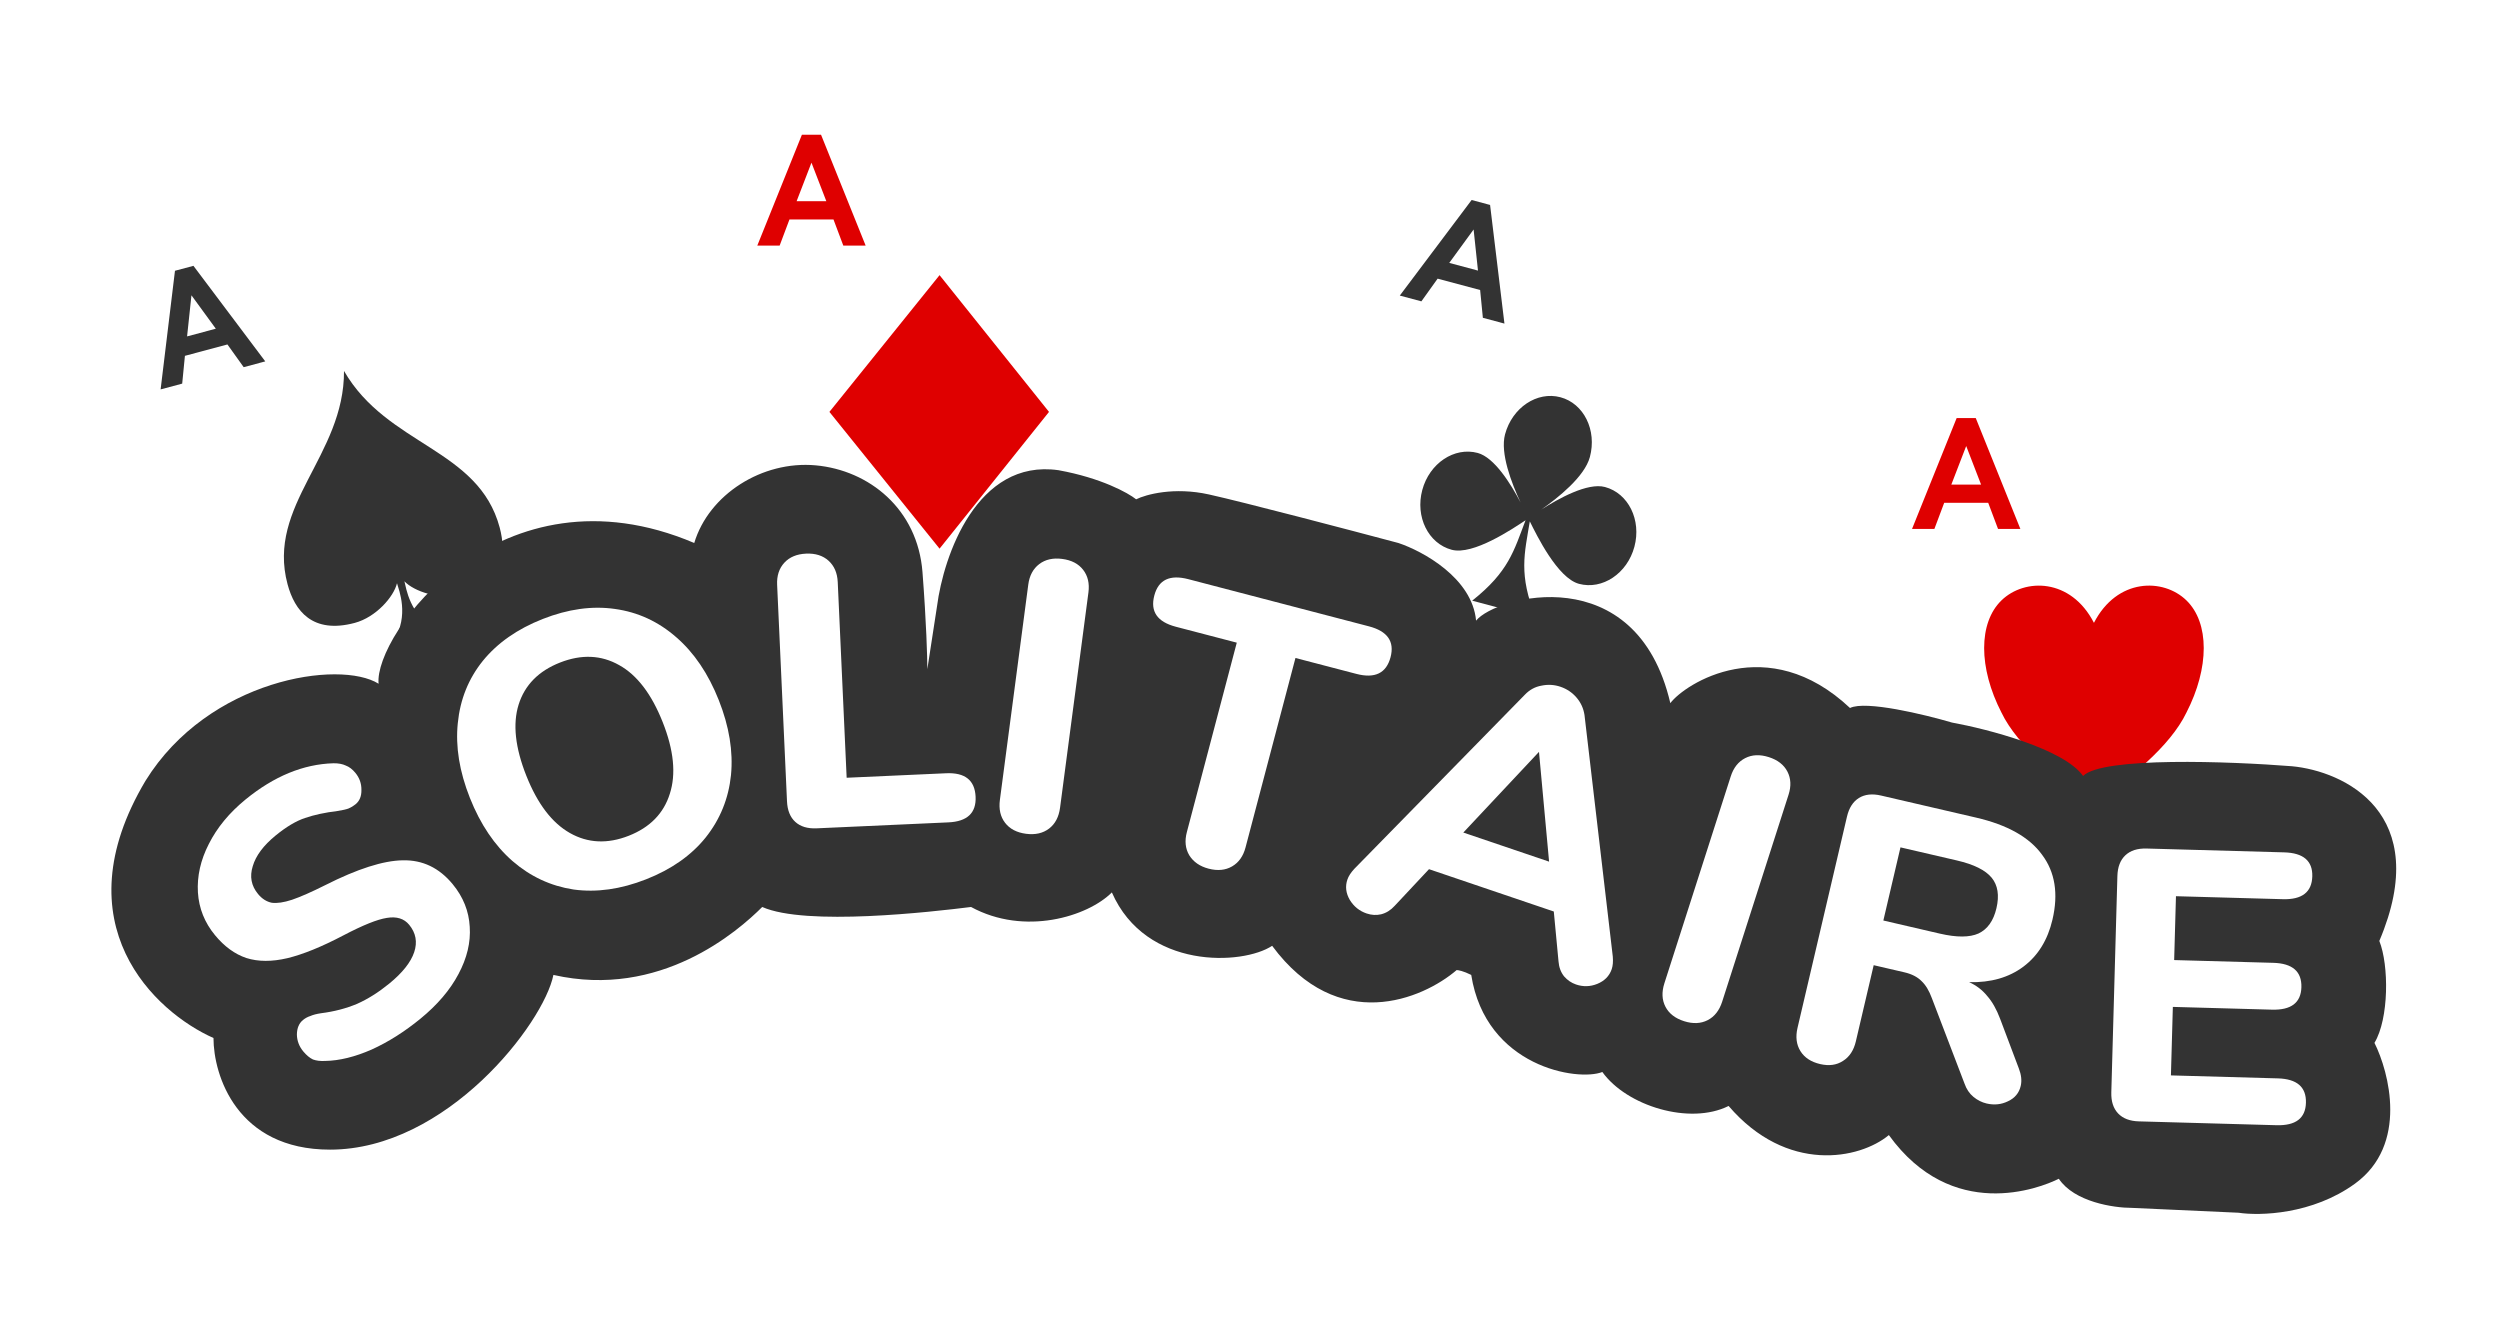 <svg width="487" height="257" viewBox="0 0 487 257" fill="none" xmlns="http://www.w3.org/2000/svg">
<g filter="url(#filter0_d)">
<g clip-path="url(#clip0)">
<path d="M358.247 71.999C358.247 69.348 360.399 67.199 363.054 67.199L432.747 67.199C435.402 67.199 437.554 69.348 437.554 71.999V182.396C437.554 185.047 435.402 187.196 432.747 187.196H363.054C360.399 187.196 358.247 185.047 358.247 182.396V71.999Z" fill="white"/>
<path d="M362.464 95.038H366.816L368.73 89.946H377.303L379.217 95.038H383.569L374.878 73.439H371.155L362.464 95.038ZM370.119 86.398L373.016 78.884L375.913 86.398H370.119Z" fill="#DF0000"/>
<path d="M433.818 159.357L429.466 159.357L427.552 164.449L418.979 164.449L417.065 159.357L412.713 159.357L421.404 180.956L425.127 180.956L433.818 159.357ZM426.162 167.997L423.265 175.511L420.368 167.997L426.162 167.997Z" fill="#DF0000"/>
<path fill-rule="evenodd" clip-rule="evenodd" d="M397.9 113.328C402.404 104.577 411.41 104.577 415.912 108.952C420.414 113.328 420.416 122.077 415.912 130.819C412.761 137.381 404.654 143.944 397.9 148.317C391.146 143.944 383.041 137.381 379.89 130.819C375.386 122.068 375.386 113.319 379.89 108.952C384.394 104.585 393.398 104.577 397.9 113.328Z" fill="#DF0000"/>
</g>
<g clip-path="url(#clip1)">
<path d="M264.578 26.236C265.265 23.676 267.9 22.156 270.464 22.842L337.783 40.855C340.347 41.542 341.869 44.174 341.182 46.734L312.57 153.37C311.883 155.931 309.247 157.45 306.683 156.764L239.364 138.751C236.8 138.065 235.278 135.433 235.966 132.872L264.578 26.236Z" fill="white"/>
<path d="M262.679 49.58L266.883 50.705L270.051 46.281L278.332 48.497L278.861 53.91L283.065 55.035L280.268 31.925L276.672 30.963L262.679 49.58ZM272.313 43.214L277.059 36.705L277.91 44.711L272.313 43.214Z" fill="#333333"/>
<path d="M314.932 130.15L310.728 129.025L307.56 133.449L299.279 131.233L298.75 125.82L294.547 124.695L297.343 147.805L300.939 148.767L314.932 130.15ZM305.298 136.517L300.553 143.026L299.702 135.019L305.298 136.517Z" fill="#333333"/>
<path fill-rule="evenodd" clip-rule="evenodd" d="M286.191 89.851C284.479 86.16 282.189 80.312 283.183 76.606C284.58 71.4 289.419 68.165 293.977 69.384C298.535 70.604 301.108 75.814 299.709 81.028C298.68 84.863 293.527 88.953 290.243 91.27C293.621 89.103 299.274 85.965 302.648 86.868C307.212 88.089 309.779 93.298 308.38 98.511C306.981 103.725 302.143 106.95 297.587 105.731C293.406 104.612 289.334 96.239 288.007 93.561C286.974 99.874 285.773 103.877 289.17 112.324L276.781 109.009C283.891 103.375 284.898 99.321 287.177 93.346C284.673 95.002 276.97 100.214 272.793 99.096C268.227 97.875 265.662 92.667 267.06 87.455C268.459 82.243 273.296 79.014 277.854 80.234C281.107 81.104 284.316 86.278 286.189 89.85L286.191 89.851Z" fill="#333333"/>
</g>
<g clip-path="url(#clip2)">
<path d="M133.305 16.8C133.305 14.149 135.457 12 138.112 12L207.805 12C210.46 12 212.612 14.149 212.612 16.8V127.198C212.612 129.848 210.46 131.997 207.805 131.997H138.112C135.457 131.997 133.305 129.848 133.305 127.198V16.8Z" fill="white"/>
<path d="M137.522 39.839H141.874L143.788 34.747H152.361L154.275 39.839H158.627L149.936 18.24H146.213L137.522 39.839ZM145.177 31.2L148.074 23.686L150.971 31.2H145.177Z" fill="#DF0000"/>
<path d="M208.876 104.158H204.524L202.61 109.25H194.037L192.123 104.158H187.771L196.462 125.758H200.185L208.876 104.158ZM201.221 112.798L198.324 120.312L195.427 112.798H201.221Z" fill="#DF0000"/>
<path fill-rule="evenodd" clip-rule="evenodd" d="M173.026 45.599L194.347 72.238L173.026 98.878L151.57 72.238L173.026 45.599Z" fill="#DF0000"/>
</g>
<g clip-path="url(#clip3)">
<path d="M11.244 46.689C10.557 44.129 12.079 41.497 14.643 40.811L81.962 22.797C84.525 22.111 87.161 23.631 87.848 26.191L116.46 132.827C117.147 135.388 115.626 138.02 113.062 138.706L45.743 156.719C43.179 157.405 40.543 155.886 39.856 153.325L11.244 46.689Z" fill="white"/>
<path d="M21.288 67.854L25.492 66.729L26.021 61.316L34.302 59.1L37.47 63.524L41.674 62.399L27.681 43.782L24.085 44.744L21.288 67.854ZM26.444 57.53L27.294 49.523L32.04 56.032L26.444 57.53Z" fill="#333333"/>
<path d="M106.88 111.538L102.677 112.663L102.148 118.077L93.867 120.293L90.699 115.868L86.495 116.993L100.488 135.611L104.084 134.648L106.88 111.538ZM101.725 121.863L100.874 129.869L96.129 123.36L101.725 121.863Z" fill="#333333"/>
<path fill-rule="evenodd" clip-rule="evenodd" d="M67.332 105.623C66.708 108.251 63.238 112.234 59.108 113.339C50.844 115.551 47.397 110.957 46.016 105.81C41.874 90.373 57.101 80.783 57.011 64.258C65.445 78.869 83.194 79.317 87.336 94.754C88.717 99.9 88.031 105.6 79.767 107.811C75.637 108.916 70.636 107.2 68.781 105.235C69.127 106.521 69.784 111.862 74.958 114.614L66.685 116.828C69.782 111.862 67.684 106.907 67.338 105.621L67.332 105.623Z" fill="#333333"/>
</g>
<path d="M18.343 144.099C1.694 172.083 20.235 189.163 31.587 194.205C31.587 201.454 36.128 215.95 54.29 215.95C76.994 215.95 95.913 191.369 97.805 181.915C118.617 186.642 133.752 173.407 138.482 168.68C146.996 172.461 171.591 169.625 179.159 168.68C189.565 174.352 201.863 170.57 206.592 165.843C213.214 180.97 232.134 180.024 237.81 176.243C250.675 193.638 267.135 186.642 273.757 180.97C274.072 180.97 275.081 181.159 276.595 181.915C279.433 199.878 297.406 202.714 302.136 200.823C306.866 207.441 319.164 211.223 326.731 207.441C338.083 220.677 352.273 217.84 357.949 213.113C370.246 230.131 387.274 223.513 391.058 221.622C394.085 226.16 401.779 227.294 405.247 227.294L426.059 228.24C430.158 228.87 440.438 228.618 448.762 222.567C459.168 215.004 455.384 200.823 452.546 195.151C455.384 190.424 455.384 180.024 453.492 175.297C464.087 150.339 446.555 142.208 436.465 141.263C424.482 140.318 399.572 139.372 395.788 143.154C392.004 137.86 377.183 134.015 370.246 132.754C364.886 131.179 353.408 128.406 350.381 129.918C334.299 114.792 318.218 125.191 315.38 128.973C308.758 100.611 281.325 108.174 277.541 112.901C276.784 104.582 267.135 99.35 262.405 97.775C252.945 95.254 232.323 89.833 225.512 88.321C218.701 86.808 213.214 88.321 211.322 89.266C209.746 88.006 204.511 85.106 196.187 83.594C180.294 81.325 173.799 100.296 172.537 110.065L170.645 122.355C170.645 120.149 170.456 113.279 169.699 103.447C168.753 91.157 159.294 83.594 148.888 82.648C138.482 81.703 128.077 88.321 125.239 97.775C87.4 81.703 62.804 115.737 63.75 125.191C56.182 120.464 30.641 124.246 18.343 144.099Z" fill="#333333"/>
<path d="M144.931 152.111C145.933 153.022 147.317 153.438 149.083 153.358L174.739 152.199C178.422 152.033 180.191 150.368 180.047 147.203C179.9 143.988 177.985 142.464 174.302 142.631L154.928 143.506L153.191 105.382C153.111 103.624 152.517 102.242 151.409 101.235C150.302 100.228 148.84 99.765 147.023 99.847C145.207 99.93 143.793 100.522 142.782 101.624C141.77 102.727 141.305 104.158 141.385 105.916L143.308 148.108C143.388 149.866 143.929 151.2 144.931 152.111Z" fill="white"/>
<path fill-rule="evenodd" clip-rule="evenodd" d="M115.85 163.293C110.918 165.233 106.212 165.895 101.732 165.278C97.28 164.597 93.316 162.75 89.84 159.738C86.345 156.68 83.577 152.579 81.536 147.435C79.494 142.291 78.708 137.437 79.178 132.873C79.629 128.262 81.254 124.217 84.055 120.737C86.902 117.238 90.791 114.519 95.724 112.579C100.655 110.639 105.338 109.986 109.772 110.621C114.252 111.237 118.239 113.075 121.734 116.133C125.21 119.145 127.969 123.223 130.01 128.367C132.052 133.511 132.847 138.388 132.396 142.999C131.926 147.562 130.277 151.617 127.449 155.163C124.649 158.643 120.782 161.353 115.85 163.293ZM112.482 154.806C116.616 153.18 119.281 150.455 120.479 146.632C121.724 142.79 121.261 138.134 119.089 132.663C116.918 127.191 114.092 123.491 110.611 121.563C107.112 119.587 103.272 119.422 99.092 121.066C94.912 122.711 92.222 125.444 91.024 129.267C89.855 133.025 90.356 137.64 92.527 143.111C94.698 148.582 97.534 152.306 101.033 154.281C104.532 156.257 108.349 156.431 112.482 154.806Z" fill="white"/>
<path d="M71.874 190.467C68.79 192.987 65.632 194.982 62.401 196.451C59.137 197.882 56.121 198.622 53.353 198.672C52.415 198.723 51.617 198.627 50.959 198.384C50.309 198.07 49.679 197.544 49.07 196.806C48.269 195.834 47.857 194.74 47.834 193.523C47.85 192.274 48.248 191.33 49.029 190.692C49.458 190.342 49.932 190.084 50.451 189.921C50.976 189.687 51.676 189.505 52.55 189.376C55.094 189.054 57.433 188.444 59.567 187.546C61.67 186.609 63.755 185.295 65.824 183.604C68.401 181.499 70.02 179.46 70.682 177.489C71.343 175.517 71.017 173.735 69.703 172.141C68.71 170.936 67.265 170.491 65.368 170.805C63.51 171.088 60.688 172.222 56.903 174.209C52.664 176.437 49.018 177.92 45.967 178.656C42.955 179.361 40.3 179.351 38.004 178.626C35.746 177.869 33.704 176.382 31.878 174.167C29.859 171.718 28.752 168.948 28.555 165.857C28.365 162.694 29.071 159.548 30.673 156.418C32.281 153.218 34.666 150.326 37.829 147.742C43.372 143.212 49.078 140.86 54.944 140.685C55.914 140.673 56.725 140.824 57.375 141.137C58.033 141.381 58.65 141.852 59.227 142.552C60.028 143.523 60.421 144.633 60.405 145.882C60.428 147.099 60.049 148.027 59.268 148.665C58.839 149.016 58.381 149.292 57.895 149.495C57.447 149.665 56.731 149.827 55.747 149.981C53.313 150.278 51.205 150.732 49.422 151.343C47.678 151.923 45.772 153.058 43.703 154.748C41.321 156.694 39.832 158.692 39.234 160.741C38.605 162.751 38.947 164.553 40.261 166.147C41.03 167.08 41.924 167.65 42.944 167.857C43.971 167.993 45.282 167.8 46.877 167.278C48.511 166.723 50.668 165.774 53.349 164.429C59.62 161.257 64.66 159.643 68.469 159.588C72.317 159.501 75.555 161.051 78.183 164.238C80.233 166.725 81.341 169.495 81.505 172.548C81.709 175.569 80.974 178.641 79.302 181.764C77.668 184.855 75.192 187.756 71.874 190.467Z" fill="white"/>
<path d="M189.869 154.421C188.066 154.185 186.708 153.475 185.794 152.291C184.881 151.107 184.542 149.617 184.779 147.822L190.309 105.871C190.54 104.126 191.249 102.799 192.439 101.89C193.629 100.98 195.125 100.643 196.927 100.879C198.73 101.114 200.088 101.824 201.002 103.008C201.915 104.193 202.257 105.657 202.027 107.402L196.497 149.354C196.26 151.148 195.547 152.5 194.357 153.41C193.168 154.319 191.671 154.656 189.869 154.421Z" fill="white"/>
<path d="M221.659 158.591C222.465 159.893 223.723 160.767 225.432 161.214C227.191 161.673 228.718 161.526 230.013 160.773C231.308 160.019 232.18 158.791 232.628 157.089L242.355 120.175L254.226 123.275C257.841 124.22 260.059 123.135 260.879 120.023C261.686 116.959 260.282 114.955 256.667 114.01L221.494 104.824C217.879 103.88 215.668 104.94 214.86 108.004C214.04 111.117 215.438 113.145 219.053 114.089L230.924 117.19L221.197 154.104C220.748 155.806 220.903 157.302 221.659 158.591Z" fill="white"/>
<path fill-rule="evenodd" clip-rule="evenodd" d="M304.169 178.318C304.258 179.304 304.189 180.13 303.961 180.797C303.505 182.129 302.564 183.085 301.139 183.664C299.778 184.212 298.404 184.251 297.018 183.78C296.109 183.472 295.33 182.942 294.68 182.191C294.047 181.392 293.686 180.419 293.598 179.274L292.68 169.561L268.37 161.316L261.687 168.452C260.914 169.305 260.032 169.856 259.04 170.104C258.113 170.32 257.171 170.266 256.214 169.942C254.828 169.472 253.74 168.598 252.95 167.321C252.176 165.996 252.017 164.667 252.473 163.335C252.701 162.669 253.153 161.972 253.828 161.245L287.041 127.332C287.958 126.368 289.04 125.779 290.287 125.564C291.551 125.302 292.78 125.374 293.975 125.779C295.218 126.201 296.26 126.899 297.1 127.875C297.94 128.85 298.459 129.983 298.658 131.272L304.169 178.318ZM291.762 159.848L289.795 138.464L275.053 154.181L291.762 159.848Z" fill="white"/>
<path d="M314.428 188.11C315.115 189.437 316.325 190.376 318.057 190.927C319.789 191.477 321.322 191.41 322.655 190.726C323.988 190.041 324.931 188.836 325.484 187.112L338.411 146.806C338.949 145.129 338.874 143.628 338.186 142.301C337.499 140.974 336.289 140.035 334.557 139.484C332.825 138.934 331.292 139.001 329.959 139.685C328.626 140.37 327.691 141.551 327.153 143.227L314.226 183.533C313.673 185.257 313.74 186.783 314.428 188.11Z" fill="white"/>
<path fill-rule="evenodd" clip-rule="evenodd" d="M383.268 200.131C383.754 201.38 383.876 202.518 383.635 203.546C383.314 204.917 382.485 205.912 381.147 206.531C379.859 207.162 378.477 207.306 377.001 206.963C376.067 206.746 375.208 206.315 374.426 205.669C373.644 205.023 373.067 204.166 372.694 203.098L366.326 186.442C365.788 184.975 365.115 183.863 364.306 183.108C363.509 182.303 362.397 181.736 360.971 181.405L354.995 180.018L351.521 194.855C351.108 196.618 350.265 197.894 348.991 198.682C347.767 199.482 346.294 199.683 344.572 199.283C342.802 198.872 341.52 198.033 340.728 196.765C339.936 195.497 339.746 193.981 340.159 192.218L349.79 151.085C350.191 149.371 350.968 148.158 352.12 147.444C353.272 146.731 354.709 146.574 356.431 146.973L374.949 151.271C381.049 152.686 385.332 155.1 387.8 158.512C390.329 161.887 391.003 166.096 389.822 171.14C388.894 175.106 387.013 178.155 384.181 180.285C381.348 182.416 377.818 183.429 373.59 183.326C374.996 183.962 376.162 184.852 377.087 185.996C378.073 187.103 378.917 188.589 379.621 190.456L383.268 200.131ZM367.87 173.867C371.165 174.632 373.683 174.622 375.422 173.839C377.173 173.006 378.335 171.365 378.908 168.917C379.493 166.419 379.179 164.436 377.967 162.968C376.755 161.499 374.502 160.382 371.206 159.618L360.213 157.066L356.877 171.316L367.87 173.867Z" fill="white"/>
<path d="M402.608 208.898C403.541 209.879 404.89 210.395 406.657 210.444L433.465 211.191C437.201 211.295 439.111 209.839 439.196 206.823C439.282 203.757 437.457 202.172 433.721 202.068L412.896 201.488L413.271 188.144L432.582 188.682C436.317 188.786 438.228 187.33 438.312 184.314C438.399 181.248 436.574 179.663 432.838 179.559L413.527 179.022L413.877 166.582L434.702 167.162C438.438 167.266 440.349 165.785 440.435 162.719C440.52 159.703 438.694 158.144 434.958 158.04L408.151 157.293C406.384 157.244 405.007 157.683 404.021 158.612C403.035 159.54 402.517 160.884 402.468 162.643L401.284 204.787C401.234 206.546 401.676 207.916 402.608 208.898Z" fill="white"/>
</g>
<defs>
<filter id="filter0_d" x="0" y="0" width="487" height="256.475" filterUnits="userSpaceOnUse" color-interpolation-filters="sRGB">
<feFlood flood-opacity="0" result="BackgroundImageFix"/>
<feColorMatrix in="SourceAlpha" type="matrix" values="0 0 0 0 0 0 0 0 0 0 0 0 0 0 0 0 0 0 127 0" result="hardAlpha"/>
<feOffset dx="10" dy="8"/>
<feGaussianBlur stdDeviation="10"/>
<feColorMatrix type="matrix" values="0 0 0 0 0 0 0 0 0 0 0 0 0 0 0 0 0 0 0.15 0"/>
<feBlend mode="normal" in2="BackgroundImageFix" result="effect1_dropShadow"/>
<feBlend mode="normal" in="SourceGraphic" in2="effect1_dropShadow" result="shape"/>
</filter>
<clipPath id="clip0">
<rect width="79.306" height="119.997" fill="white" transform="translate(358.247 67.199)"/>
</clipPath>
<clipPath id="clip1">
<rect width="79.299" height="120.008" fill="white" transform="matrix(0.966 0.258 -0.259 0.966 265.822 21.6)"/>
</clipPath>
<clipPath id="clip2">
<rect width="79.306" height="119.997" fill="white" transform="translate(133.305 12)"/>
</clipPath>
<clipPath id="clip3">
<rect width="79.299" height="120.008" fill="white" transform="matrix(0.966 -0.258 0.259 0.966 10 42.053)"/>
</clipPath>
</defs>
</svg>
